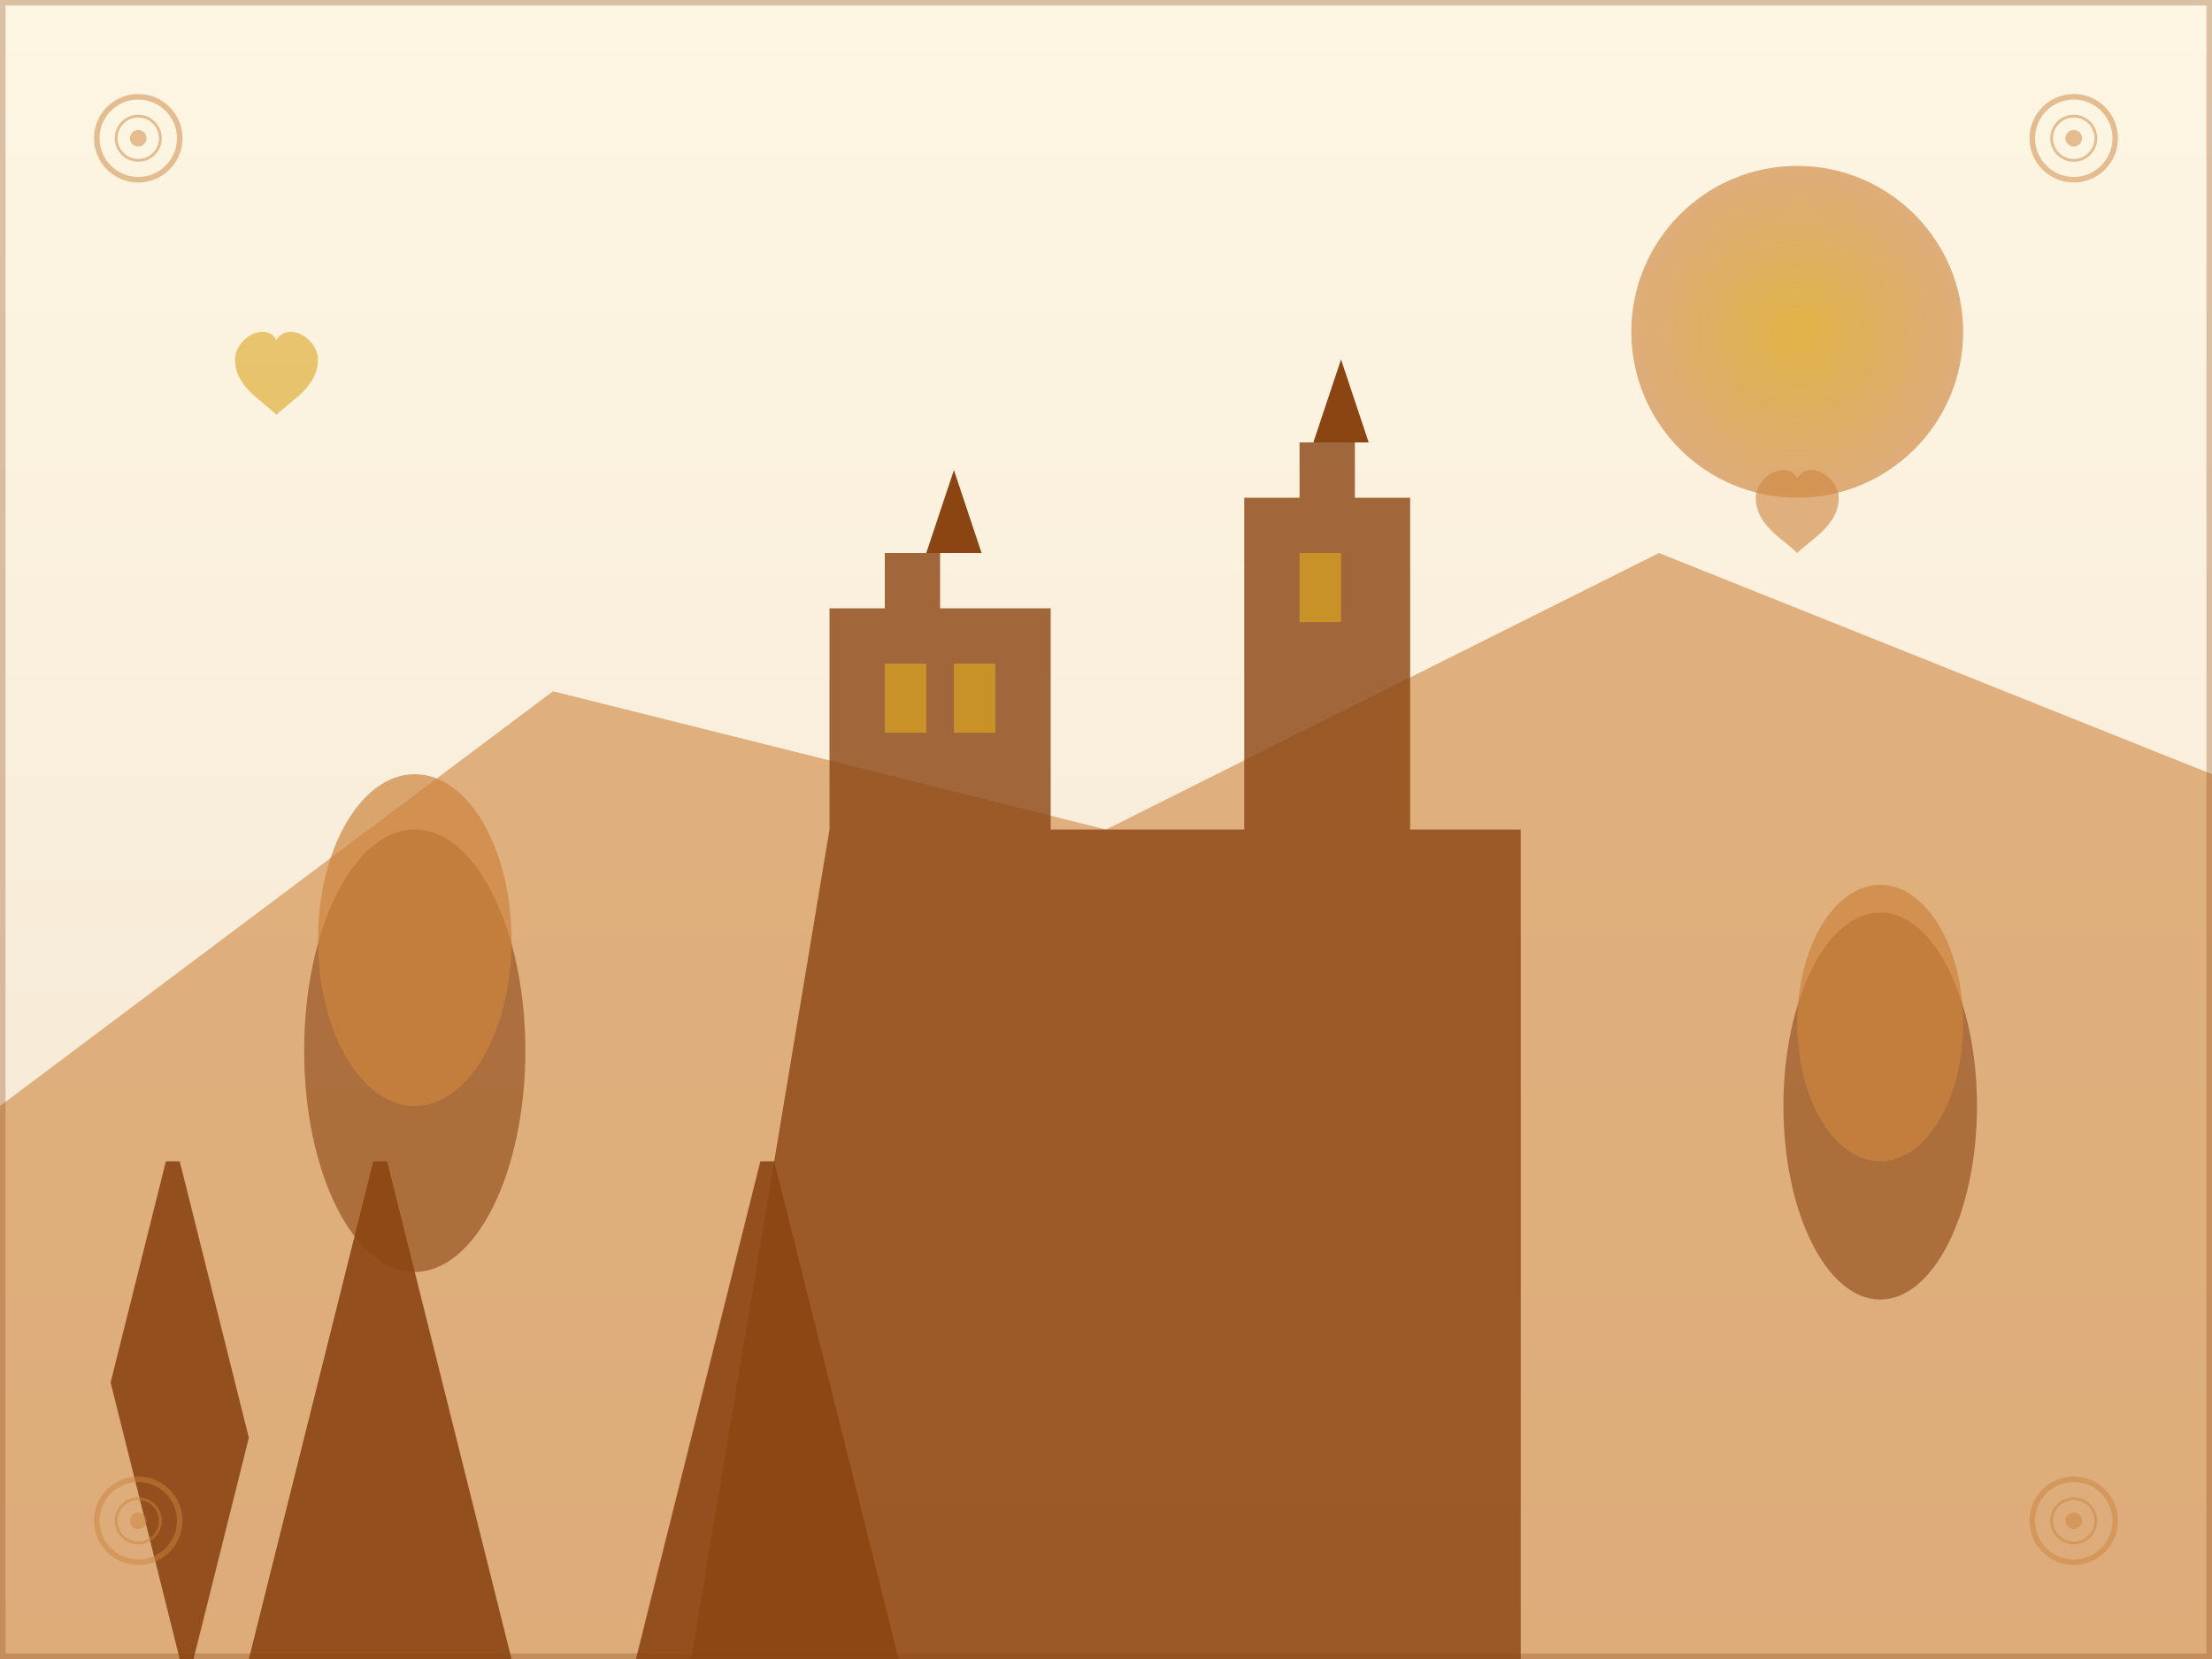<svg xmlns="http://www.w3.org/2000/svg" viewBox="0 0 800 600" width="800" height="600">
  <rect x="0" y="0" width="800" height="600" fill="#333333" stroke="none"/>
  <defs>
    <linearGradient id="skyGradient" x1="0%" y1="0%" x2="0%" y2="100%">
      <stop offset="0%" style="stop-color:#fdf6e3;stop-opacity:1" />
      <stop offset="100%" style="stop-color:#f5e6d3;stop-opacity:1" />
    </linearGradient>
    <radialGradient id="sunGradient" cx="50%" cy="50%" r="50%">
      <stop offset="0%" style="stop-color:#daa520;stop-opacity:1" />
      <stop offset="100%" style="stop-color:#cd853f;stop-opacity:0.8" />
    </radialGradient>
  </defs>
  
  <!-- Background -->
  <rect width="800" height="600" fill="url(#skyGradient)"/>
  
  <!-- Sun -->
  <circle cx="650" cy="120" r="60" fill="url(#sunGradient)" opacity="0.8"/>
  
  <!-- Mountains -->
  <path d="M0 400 L200 250 L400 300 L600 200 L800 280 L800 600 L0 600 Z" 
        fill="#cd853f" opacity="0.6"/>
  
  <!-- Church/Castle silhouette -->
  <path d="M300 300 L300 220 L320 220 L320 200 L340 200 L340 220 L380 220 L380 300 L450 300 L450 180 L470 180 L470 160 L490 160 L490 180 L510 180 L510 300 L550 300 L550 600 L250 600 Z" 
        fill="#8b4513" opacity="0.8"/>
  
  <!-- Church spire -->
  <path d="M335 200 L345 170 L355 200 Z" fill="#8b4513"/>
  <path d="M475 160 L485 130 L495 160 Z" fill="#8b4513"/>
  
  <!-- Windows -->
  <rect x="320" y="240" width="15" height="25" fill="#daa520" opacity="0.7"/>
  <rect x="345" y="240" width="15" height="25" fill="#daa520" opacity="0.7"/>
  <rect x="470" y="200" width="15" height="25" fill="#daa520" opacity="0.7"/>
  
  <!-- Trees -->
  <ellipse cx="150" cy="380" rx="40" ry="80" fill="#8b4513" opacity="0.6"/>
  <ellipse cx="150" cy="340" rx="35" ry="60" fill="#cd853f" opacity="0.7"/>
  
  <ellipse cx="680" cy="400" rx="35" ry="70" fill="#8b4513" opacity="0.6"/>
  <ellipse cx="680" cy="370" rx="30" ry="50" fill="#cd853f" opacity="0.7"/>
  
  <!-- Couple silhouette -->
  <g transform="translate(50, 420)">
    <!-- Bride -->
    <path d="M0 180 L20 180 L25 160 L30 140 L35 120 L40 100 L35 80 L30 60 L25 40 L20 20 L15 0 L10 0 L5 20 L0 40 L-5 60 L-10 80 L-5 100 L0 120 L5 140 L10 160 L15 180 L40 180 L45 160 L50 140 L55 120 L60 100 L65 80 L70 60 L75 40 L80 20 L85 0 L90 0 L95 20 L100 40 L105 60 L110 80 L115 100 L120 120 L125 140 L130 160 L135 180 L140 180" 
          fill="#8b4513" opacity="0.9"/>
    
    <!-- Groom -->
    <path d="M160 180 L180 180 L185 160 L190 140 L195 120 L200 100 L205 80 L210 60 L215 40 L220 20 L225 0 L230 0 L235 20 L240 40 L245 60 L250 80 L255 100 L260 120 L265 140 L270 160 L275 180 L280 180" 
          fill="#8b4513" opacity="0.9"/>
  </g>
  
  <!-- Hearts floating -->
  <path d="M100 150 C95 145, 85 140, 85 130 C85 125, 90 120, 95 120 C97 120, 99 121, 100 123 C101 121, 103 120, 105 120 C110 120, 115 125, 115 130 C115 140, 105 145, 100 150 Z" 
        fill="#daa520" opacity="0.6"/>
  
  <path d="M650 200 C645 195, 635 190, 635 180 C635 175, 640 170, 645 170 C647 170, 649 171, 650 173 C651 171, 653 170, 655 170 C660 170, 665 175, 665 180 C665 190, 655 195, 650 200 Z" 
        fill="#cd853f" opacity="0.6"/>
  
  <!-- Decorative border -->
  <rect x="0" y="0" width="800" height="600" fill="none" stroke="#8b4513" stroke-width="4" opacity="0.3"/>
  
  <!-- Vintage ornaments -->
  <g transform="translate(50, 50)">
    <circle cx="0" cy="0" r="15" fill="none" stroke="#cd853f" stroke-width="2" opacity="0.5"/>
    <circle cx="0" cy="0" r="8" fill="none" stroke="#cd853f" stroke-width="1" opacity="0.5"/>
    <circle cx="0" cy="0" r="3" fill="#cd853f" opacity="0.5"/>
  </g>
  
  <g transform="translate(750, 50)">
    <circle cx="0" cy="0" r="15" fill="none" stroke="#cd853f" stroke-width="2" opacity="0.5"/>
    <circle cx="0" cy="0" r="8" fill="none" stroke="#cd853f" stroke-width="1" opacity="0.5"/>
    <circle cx="0" cy="0" r="3" fill="#cd853f" opacity="0.5"/>
  </g>
  
  <g transform="translate(50, 550)">
    <circle cx="0" cy="0" r="15" fill="none" stroke="#cd853f" stroke-width="2" opacity="0.5"/>
    <circle cx="0" cy="0" r="8" fill="none" stroke="#cd853f" stroke-width="1" opacity="0.5"/>
    <circle cx="0" cy="0" r="3" fill="#cd853f" opacity="0.5"/>
  </g>
  
  <g transform="translate(750, 550)">
    <circle cx="0" cy="0" r="15" fill="none" stroke="#cd853f" stroke-width="2" opacity="0.5"/>
    <circle cx="0" cy="0" r="8" fill="none" stroke="#cd853f" stroke-width="1" opacity="0.5"/>
    <circle cx="0" cy="0" r="3" fill="#cd853f" opacity="0.5"/>
  </g>
</svg>
